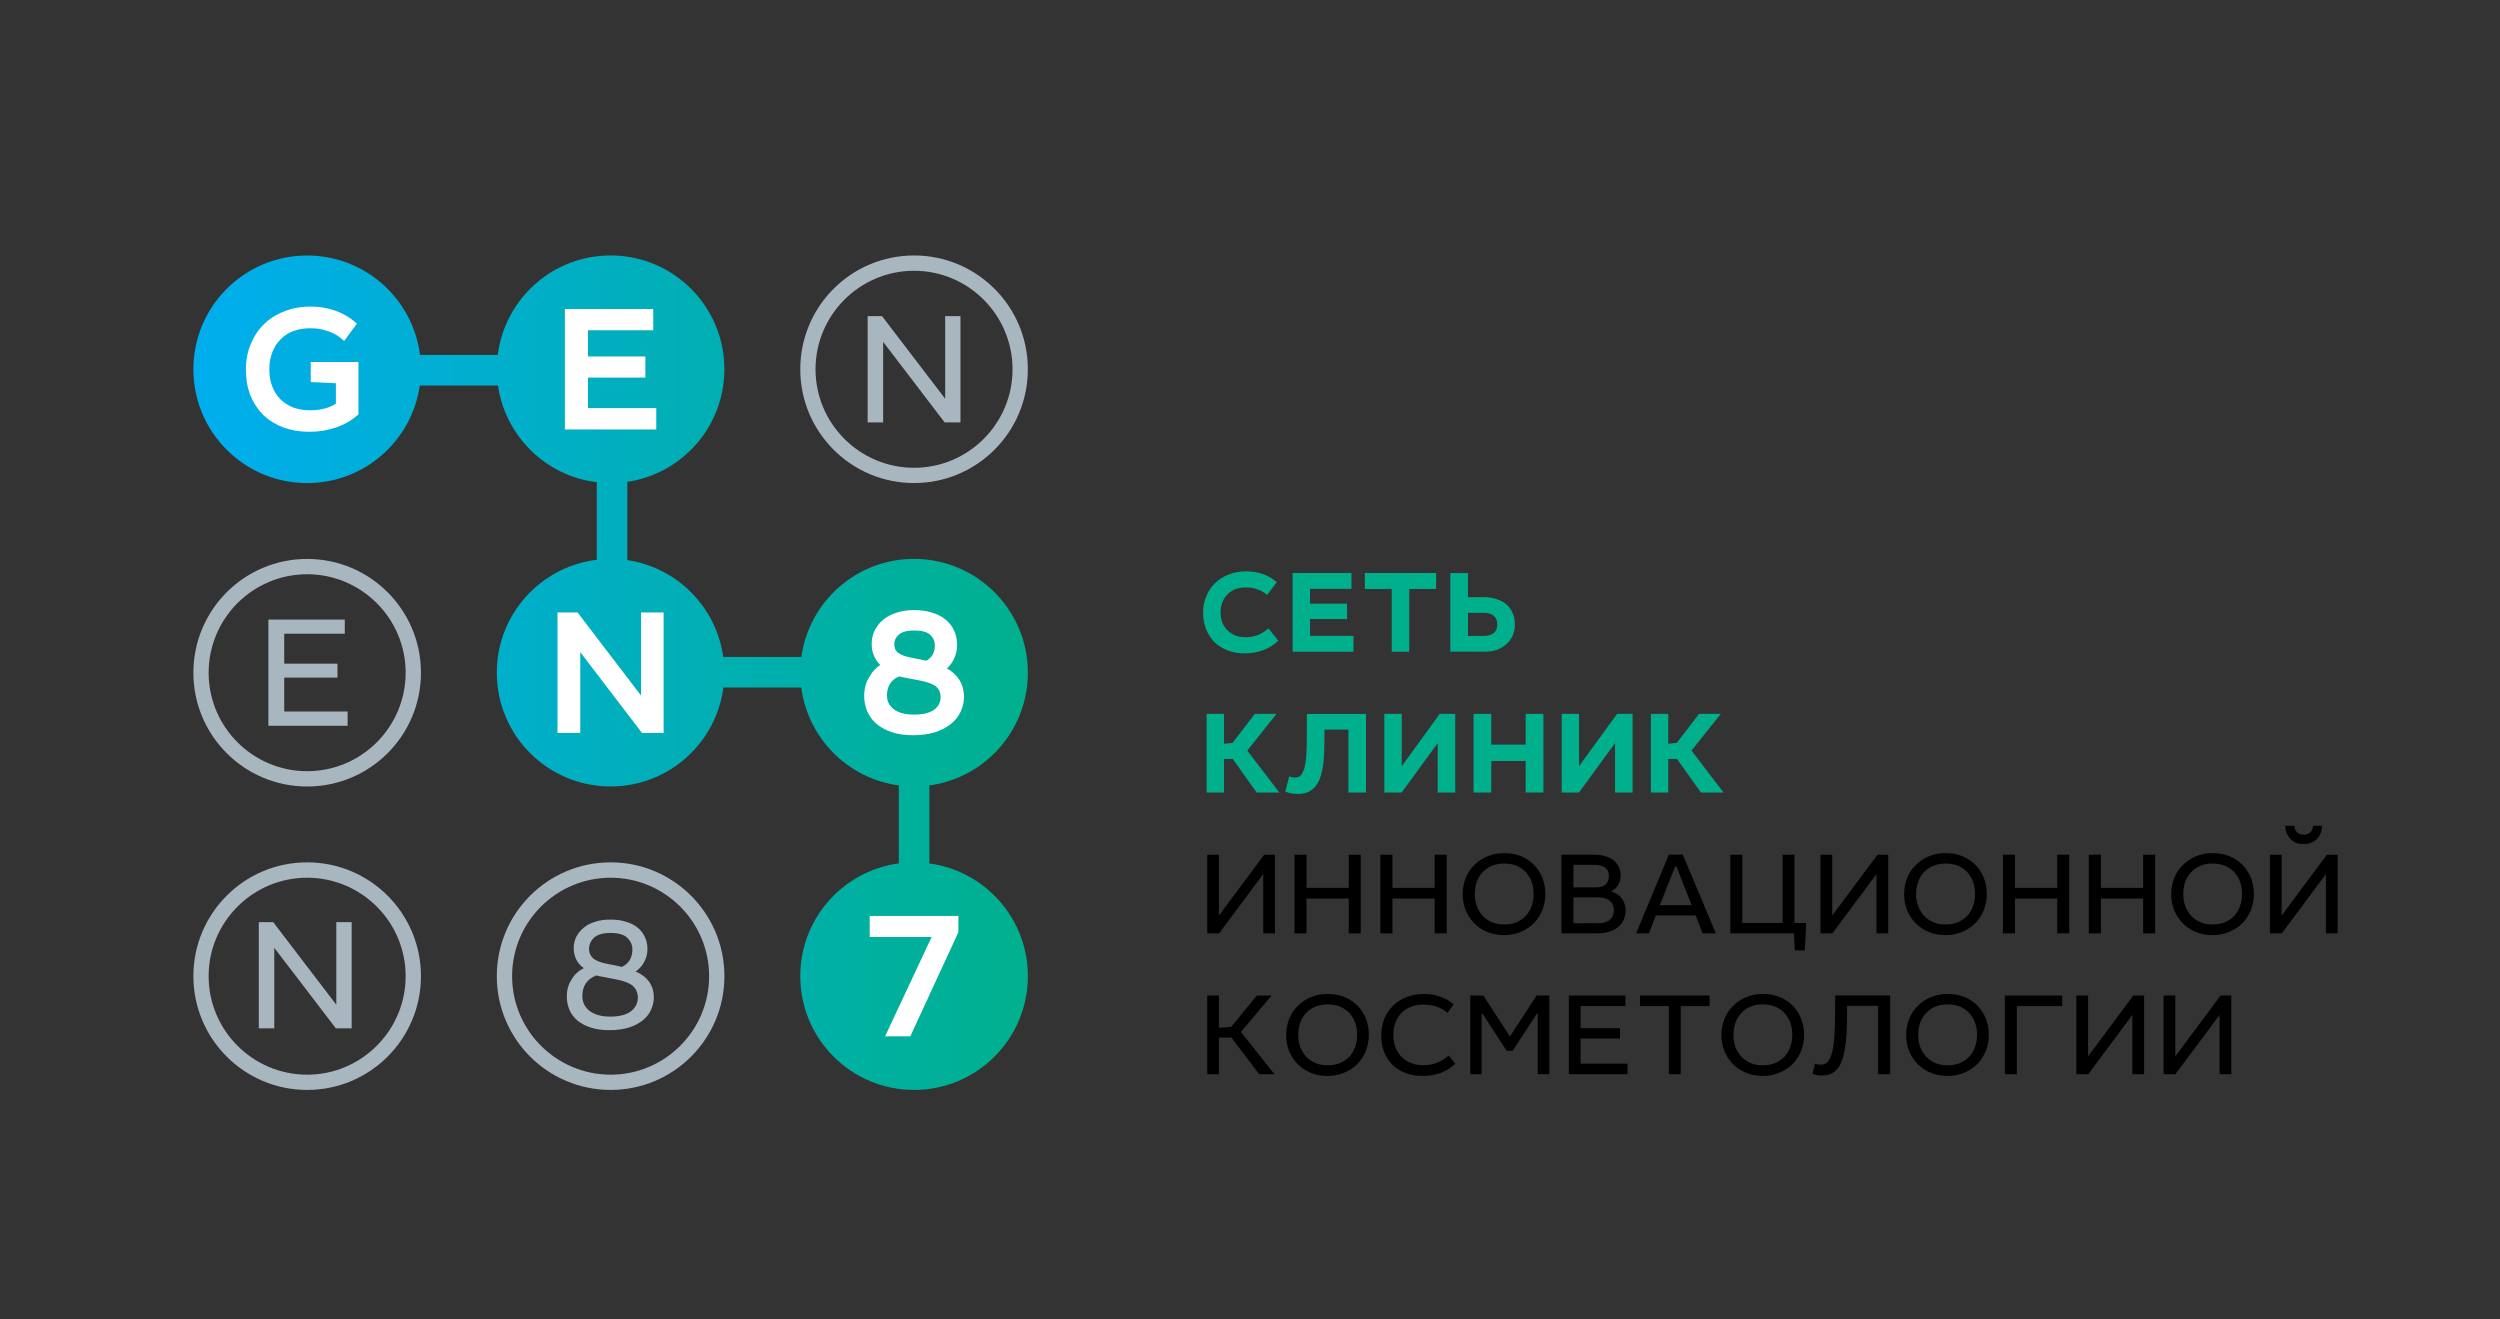 <?xml version="1.0" encoding="UTF-8"?> <!-- Generator: Adobe Illustrator 23.0.3, SVG Export Plug-In . SVG Version: 6.00 Build 0) --> <svg xmlns="http://www.w3.org/2000/svg" xmlns:xlink="http://www.w3.org/1999/xlink" id="Layer_1" x="0px" y="0px" viewBox="0 0 419.64 221.48" style="enable-background:new 0 0 419.64 221.48;" xml:space="preserve"><rect x="0" y="0" width="419.64" height="221.48" fill="#333333" stroke="none"/> <style type="text/css"> .st0{fill:#00B08D;} .st1{clip-path:url(#SVGID_2_);fill:url(#SVGID_3_);} .st2{clip-path:url(#SVGID_2_);fill:#00AEEF;} .st3{fill:#FFFFFF;} .st4{fill:#A7B6BF;} </style> <g> <path class="st0" d="M211.09,98.94c-0.59-0.24-1.26-0.33-1.99-0.33c-0.65,0-1.22,0.1-1.75,0.29c-0.51,0.22-0.95,0.49-1.32,0.87 c-0.38,0.39-0.65,0.83-0.85,1.34c-0.2,0.51-0.3,1.06-0.3,1.67c0,0.63,0.1,1.2,0.3,1.72c0.21,0.51,0.49,0.94,0.87,1.3 c0.38,0.38,0.81,0.65,1.32,0.87c0.51,0.2,1.08,0.29,1.69,0.29c0.75,0,1.44-0.14,2.11-0.37c0.63-0.28,1.22-0.63,1.74-1.12l1.67,2.07 c-1.5,1.42-3.39,2.13-5.67,2.13c-1.03,0-1.97-0.16-2.82-0.47c-0.85-0.34-1.58-0.79-2.21-1.38c-0.59-0.61-1.08-1.32-1.42-2.17 c-0.34-0.85-0.51-1.77-0.51-2.82c0-0.95,0.16-1.83,0.51-2.68c0.32-0.85,0.81-1.58,1.44-2.21c0.63-0.63,1.4-1.12,2.28-1.48 c0.89-0.37,1.91-0.55,3.03-0.55c1.02,0,1.97,0.16,2.82,0.47c0.85,0.29,1.61,0.75,2.29,1.34l-1.64,2.15 C212.24,99.46,211.71,99.14,211.09,98.94"></path> <polygon class="st0" points="226.85,98.84 219.9,98.84 219.9,101.33 226.11,101.33 226.11,103.91 219.9,103.91 219.9,106.73 227.19,106.73 227.19,109.39 216.98,109.39 216.98,96.18 226.85,96.18 "></polygon> <polygon class="st0" points="241.06,98.86 236.55,98.86 236.55,109.39 233.61,109.39 233.61,98.86 229.1,98.86 229.1,96.18 241.06,96.18 "></polygon> <path class="st0" d="M246.4,100.24h2.66c0.77,0,1.48,0.1,2.13,0.32c0.65,0.2,1.2,0.49,1.65,0.87c0.45,0.39,0.81,0.87,1.06,1.46 c0.25,0.55,0.37,1.22,0.37,1.95c0,0.69-0.12,1.3-0.37,1.87c-0.26,0.55-0.59,1.02-1.05,1.42c-0.45,0.41-0.98,0.71-1.61,0.95 c-0.63,0.2-1.32,0.31-2.07,0.31h-5.73v-13.2h2.96V100.24z M248.98,106.74c1.56,0,2.35-0.65,2.35-1.93c0-0.65-0.2-1.14-0.61-1.46 c-0.41-0.34-0.99-0.49-1.75-0.49h-2.56v3.88H248.98z"></path> <polygon class="st0" points="205.46,124.85 206.9,124.69 210.62,119.83 214.27,119.83 209.36,125.99 214.74,133.03 210.94,133.03 206.92,127.39 205.46,127.39 205.46,133.03 202.54,133.03 202.54,119.83 205.46,119.83 "></polygon> <path class="st0" d="M229.3,133.03h-2.96v-10.56h-4.02c0,1.12,0,2.17-0.04,3.15c0,0.94-0.08,1.83-0.16,2.64 c-0.12,0.79-0.26,1.5-0.47,2.13c-0.2,0.61-0.47,1.14-0.83,1.6c-0.34,0.41-0.77,0.75-1.26,0.97c-0.49,0.2-1.08,0.31-1.75,0.31 c-0.41,0-0.79-0.04-1.12-0.1c-0.32-0.06-0.63-0.18-0.95-0.31l0.67-2.54c0.16,0.06,0.32,0.12,0.49,0.16 c0.18,0.02,0.34,0.04,0.47,0.04c0.25,0,0.49-0.04,0.69-0.16c0.18-0.08,0.35-0.26,0.49-0.51c0.18-0.3,0.34-0.65,0.44-1.06 c0.1-0.41,0.18-0.93,0.25-1.54c0.04-0.59,0.08-1.3,0.1-2.11c0.02-0.81,0.02-1.75,0.02-2.84v-2.46h9.93V133.03z"></path> <polygon class="st0" points="235.29,128.61 241.67,119.83 244.27,119.83 244.27,133.03 241.33,133.03 241.33,124.73 235.27,133.03 232.37,133.03 232.37,119.83 235.29,119.83 "></polygon> <polygon class="st0" points="250.32,124.99 256.09,124.99 256.09,119.83 259.07,119.83 259.07,133.03 256.09,133.03 256.09,127.73 250.32,127.73 250.32,133.03 247.35,133.03 247.35,119.83 250.32,119.83 "></polygon> <polygon class="st0" points="265.05,128.61 271.44,119.83 274.04,119.83 274.04,133.03 271.1,133.03 271.1,124.73 265.04,133.03 262.14,133.03 262.14,119.83 265.05,119.83 "></polygon> <polygon class="st0" points="280.03,124.85 281.47,124.69 285.19,119.83 288.84,119.83 283.93,125.99 289.31,133.03 285.51,133.03 281.49,127.39 280.03,127.39 280.03,133.03 277.11,133.03 277.11,119.83 280.03,119.83 "></polygon> <polygon points="204.61,153.68 212.2,143.47 214.01,143.47 214.01,156.67 212.04,156.67 212.04,146.72 204.63,156.67 202.64,156.67 202.64,143.47 204.61,143.47 "></polygon> <polygon points="219.31,149.03 226.4,149.03 226.4,143.47 228.41,143.47 228.41,156.67 226.4,156.67 226.4,150.82 219.31,150.82 219.31,156.67 217.28,156.67 217.28,143.47 219.31,143.47 "></polygon> <polygon points="233.73,149.03 240.82,149.03 240.82,143.47 242.83,143.47 242.83,156.67 240.82,156.67 240.82,150.82 233.73,150.82 233.73,156.67 231.7,156.67 231.7,143.47 233.73,143.47 "></polygon> <path d="M255.3,143.71c0.85,0.35,1.58,0.85,2.19,1.46c0.61,0.61,1.06,1.34,1.42,2.19c0.32,0.85,0.49,1.75,0.49,2.72 c0,0.95-0.18,1.83-0.49,2.66c-0.35,0.85-0.83,1.58-1.42,2.21c-0.63,0.61-1.34,1.1-2.21,1.46c-0.83,0.37-1.77,0.55-2.82,0.55 c-1.05,0-1.99-0.18-2.82-0.53c-0.87-0.35-1.57-0.85-2.21-1.48c-0.59-0.61-1.06-1.34-1.42-2.17c-0.32-0.85-0.49-1.74-0.49-2.7 c0-0.97,0.18-1.85,0.51-2.7c0.34-0.83,0.81-1.56,1.44-2.17c0.59-0.61,1.34-1.1,2.17-1.46c0.87-0.37,1.79-0.55,2.82-0.55 C253.51,143.19,254.46,143.37,255.3,143.71 M250.4,145.34c-0.63,0.26-1.14,0.63-1.55,1.08c-0.42,0.45-0.75,1-0.97,1.61 c-0.21,0.63-0.33,1.3-0.33,2.03c0,0.73,0.12,1.4,0.33,2.03c0.24,0.61,0.57,1.16,0.99,1.62c0.41,0.45,0.95,0.83,1.54,1.08 c0.63,0.26,1.3,0.39,2.07,0.39c0.77,0,1.48-0.14,2.07-0.37c0.63-0.28,1.14-0.63,1.57-1.08c0.41-0.45,0.75-1.01,0.97-1.64 c0.22-0.61,0.34-1.3,0.34-2.03c0-0.75-0.12-1.44-0.35-2.07c-0.22-0.61-0.55-1.14-0.97-1.61c-0.41-0.43-0.95-0.79-1.56-1.06 c-0.61-0.24-1.3-0.37-2.07-0.37C251.7,144.95,250.99,145.09,250.4,145.34"></path> <path d="M269.49,143.72c0.57,0.18,1.02,0.41,1.42,0.73c0.35,0.29,0.65,0.67,0.83,1.1c0.2,0.41,0.29,0.89,0.29,1.38 c0,0.55-0.12,1.06-0.37,1.54c-0.26,0.47-0.61,0.83-1.06,1.04v0.18c0.69,0.2,1.22,0.59,1.66,1.16c0.39,0.57,0.61,1.24,0.61,1.99 c0,0.53-0.1,1.03-0.3,1.48c-0.18,0.45-0.47,0.87-0.87,1.2c-0.37,0.35-0.87,0.63-1.46,0.83c-0.59,0.21-1.28,0.31-2.09,0.31h-6.05 v-13.2h5.48C268.31,143.47,268.94,143.55,269.49,143.72 M267.9,148.95c0.75,0,1.3-0.18,1.63-0.51c0.35-0.35,0.53-0.83,0.53-1.42 c0-1.24-0.85-1.85-2.54-1.85h-3.41v3.78H267.9z M268.15,154.98c0.91,0,1.6-0.2,2.05-0.55c0.45-0.4,0.69-0.93,0.69-1.64 c0-0.69-0.24-1.22-0.69-1.6c-0.47-0.37-1.16-0.57-2.07-0.57h-4.02v4.35H268.15z"></path> <path d="M288.01,156.67h-2.21l-1.18-3h-6.68l-1.16,3h-2.15l5.5-13.22h2.34L288.01,156.67z M283.95,151.94l-2.54-6.46h-0.24 l-2.56,6.46H283.95z"></path> <polygon points="292.46,154.92 299.22,154.92 299.22,143.47 301.21,143.47 301.21,154.92 303.14,154.92 303.14,155.8 302.94,159.53 301.27,159.53 301.13,156.67 290.45,156.67 290.45,143.47 292.46,143.47 "></polygon> <polygon points="307.55,153.68 315.14,143.47 316.95,143.47 316.95,156.67 314.98,156.67 314.98,146.72 307.57,156.67 305.58,156.67 305.58,143.47 307.55,143.47 "></polygon> <path d="M329.4,143.71c0.85,0.35,1.58,0.85,2.19,1.46c0.61,0.61,1.06,1.34,1.42,2.19c0.31,0.85,0.49,1.75,0.49,2.72 c0,0.95-0.18,1.83-0.49,2.66c-0.35,0.85-0.83,1.58-1.42,2.21c-0.63,0.61-1.34,1.1-2.21,1.46c-0.83,0.37-1.77,0.55-2.82,0.55 c-1.04,0-1.99-0.18-2.82-0.53c-0.87-0.35-1.57-0.85-2.21-1.48c-0.59-0.61-1.06-1.34-1.42-2.17c-0.32-0.85-0.49-1.74-0.49-2.7 c0-0.97,0.18-1.85,0.51-2.7c0.34-0.83,0.81-1.56,1.44-2.17c0.59-0.61,1.34-1.1,2.17-1.46c0.87-0.37,1.79-0.55,2.82-0.55 C327.61,143.19,328.56,143.37,329.4,143.71 M324.5,145.34c-0.63,0.26-1.14,0.63-1.56,1.08s-0.75,1-0.97,1.61 c-0.22,0.63-0.34,1.3-0.34,2.03c0,0.73,0.12,1.4,0.34,2.03c0.24,0.61,0.57,1.16,0.99,1.62c0.41,0.45,0.95,0.83,1.54,1.08 c0.63,0.26,1.3,0.39,2.07,0.39c0.77,0,1.48-0.14,2.07-0.37c0.63-0.28,1.14-0.63,1.58-1.08c0.41-0.45,0.75-1.01,0.97-1.64 c0.22-0.61,0.33-1.3,0.33-2.03c0-0.75-0.12-1.44-0.35-2.07c-0.21-0.61-0.55-1.14-0.97-1.61c-0.41-0.43-0.94-0.79-1.56-1.06 c-0.61-0.24-1.3-0.37-2.07-0.37C325.8,144.95,325.09,145.09,324.5,145.34"></path> <polygon points="338.23,149.03 345.32,149.03 345.32,143.47 347.34,143.47 347.34,156.67 345.32,156.67 345.32,150.82 338.23,150.82 338.23,156.67 336.2,156.67 336.2,143.47 338.23,143.47 "></polygon> <polygon points="352.65,149.03 359.74,149.03 359.74,143.47 361.76,143.47 361.76,156.67 359.74,156.67 359.74,150.82 352.65,150.82 352.65,156.67 350.62,156.67 350.62,143.47 352.65,143.47 "></polygon> <path d="M374.23,143.71c0.85,0.35,1.58,0.85,2.19,1.46c0.61,0.61,1.06,1.34,1.42,2.19c0.32,0.85,0.49,1.75,0.49,2.72 c0,0.95-0.18,1.83-0.49,2.66c-0.35,0.85-0.83,1.58-1.42,2.21c-0.63,0.61-1.34,1.1-2.21,1.46c-0.83,0.37-1.77,0.55-2.82,0.55 c-1.04,0-1.99-0.18-2.82-0.53c-0.87-0.35-1.57-0.85-2.21-1.48c-0.59-0.61-1.06-1.34-1.42-2.17c-0.32-0.85-0.49-1.74-0.49-2.7 c0-0.97,0.18-1.85,0.51-2.7c0.34-0.83,0.81-1.56,1.44-2.17c0.59-0.61,1.34-1.1,2.17-1.46c0.87-0.37,1.79-0.55,2.82-0.55 C372.43,143.19,373.38,143.37,374.23,143.71 M369.32,145.34c-0.63,0.26-1.14,0.63-1.55,1.08c-0.41,0.45-0.75,1-0.97,1.61 c-0.21,0.63-0.33,1.3-0.33,2.03c0,0.73,0.12,1.4,0.33,2.03c0.24,0.61,0.57,1.16,0.99,1.62c0.41,0.45,0.95,0.83,1.54,1.08 c0.63,0.26,1.3,0.39,2.07,0.39c0.77,0,1.48-0.14,2.07-0.37c0.63-0.28,1.14-0.63,1.57-1.08c0.41-0.45,0.75-1.01,0.97-1.64 c0.22-0.61,0.34-1.3,0.34-2.03c0-0.75-0.12-1.44-0.35-2.07c-0.22-0.61-0.55-1.14-0.97-1.61c-0.42-0.43-0.95-0.79-1.56-1.06 c-0.61-0.24-1.3-0.37-2.07-0.37C370.62,144.95,369.91,145.09,369.32,145.34"></path> <path d="M382.99,153.68l7.59-10.21h1.81v13.2h-1.97v-9.95l-7.41,9.95h-1.99v-13.2h1.97V153.68z M385.61,139.73 c0.3,0.26,0.65,0.39,1.08,0.39c0.43,0,0.81-0.12,1.08-0.39c0.31-0.24,0.47-0.63,0.49-1.12h1.54c-0.02,0.45-0.1,0.85-0.26,1.24 c-0.14,0.35-0.35,0.69-0.63,0.97c-0.26,0.28-0.59,0.49-0.97,0.65c-0.38,0.14-0.81,0.21-1.26,0.21c-0.45,0-0.89-0.08-1.26-0.21 c-0.38-0.16-0.71-0.38-0.97-0.65c-0.26-0.28-0.47-0.61-0.63-0.97c-0.14-0.39-0.22-0.79-0.24-1.24h1.54 C385.16,139.1,385.32,139.47,385.61,139.73"></path> <polygon points="204.61,172.53 206.66,172.37 210.96,167.11 213.44,167.11 208.29,173.22 213.93,180.31 211.37,180.31 206.7,174.17 204.61,174.17 204.61,180.31 202.64,180.31 202.64,167.11 204.61,167.11 "></polygon> <path d="M225.67,167.35c0.85,0.35,1.58,0.85,2.19,1.46c0.61,0.61,1.06,1.34,1.42,2.19c0.32,0.85,0.49,1.75,0.49,2.72 c0,0.95-0.18,1.83-0.49,2.66c-0.35,0.85-0.83,1.58-1.42,2.21c-0.63,0.61-1.34,1.1-2.21,1.46c-0.83,0.37-1.77,0.55-2.82,0.55 c-1.04,0-1.99-0.18-2.82-0.53c-0.87-0.35-1.57-0.85-2.21-1.48c-0.59-0.61-1.06-1.34-1.42-2.17c-0.32-0.85-0.49-1.74-0.49-2.7 c0-0.97,0.18-1.85,0.51-2.7c0.34-0.83,0.81-1.56,1.44-2.17c0.59-0.61,1.34-1.1,2.17-1.46c0.87-0.37,1.79-0.55,2.82-0.55 C223.88,166.84,224.82,167.01,225.67,167.35 M220.77,168.98c-0.63,0.26-1.14,0.63-1.55,1.08c-0.41,0.45-0.75,1-0.97,1.61 c-0.21,0.63-0.33,1.3-0.33,2.03c0,0.73,0.12,1.4,0.33,2.03c0.24,0.61,0.57,1.16,0.99,1.62c0.41,0.45,0.95,0.83,1.54,1.08 c0.63,0.26,1.3,0.39,2.07,0.39c0.77,0,1.48-0.14,2.07-0.37c0.63-0.28,1.14-0.63,1.58-1.08c0.41-0.45,0.75-1.01,0.97-1.64 c0.22-0.61,0.34-1.3,0.34-2.03c0-0.75-0.12-1.44-0.35-2.07c-0.22-0.61-0.55-1.14-0.97-1.61c-0.42-0.43-0.95-0.79-1.56-1.06 c-0.61-0.24-1.3-0.37-2.07-0.37C222.07,168.59,221.36,168.73,220.77,168.98"></path> <path d="M238.95,168.63c-0.77,0-1.46,0.12-2.09,0.35c-0.61,0.24-1.14,0.57-1.58,1.02c-0.45,0.45-0.79,0.99-1.03,1.6 c-0.25,0.63-0.37,1.34-0.37,2.11c0,0.79,0.12,1.5,0.37,2.13c0.26,0.63,0.59,1.16,1.04,1.6c0.45,0.43,0.97,0.77,1.6,1.01 c0.59,0.24,1.26,0.35,1.99,0.35c0.85,0,1.61-0.14,2.34-0.41c0.71-0.29,1.36-0.69,1.95-1.22l1.12,1.38 c-1.42,1.36-3.25,2.05-5.52,2.05c-1.02,0-1.97-0.16-2.8-0.47c-0.87-0.32-1.57-0.77-2.21-1.36c-0.59-0.59-1.06-1.3-1.42-2.15 c-0.32-0.85-0.49-1.79-0.49-2.86c0-0.97,0.18-1.87,0.49-2.72c0.36-0.85,0.83-1.58,1.46-2.19c0.61-0.63,1.38-1.12,2.27-1.48 c0.89-0.35,1.91-0.53,3.03-0.53c0.95,0,1.83,0.16,2.7,0.47c0.83,0.29,1.58,0.73,2.21,1.28l-1.04,1.42 C241.89,169.08,240.55,168.63,238.95,168.63"></path> <polygon points="253.45,173.99 257.92,167.11 260.07,167.11 260.07,180.31 258.12,180.31 258.12,170.19 257.94,170.19 253.9,176.39 252.9,176.39 248.88,170.19 248.7,170.19 248.7,180.31 246.79,180.31 246.79,167.11 249,167.11 "></polygon> <polygon points="272.84,168.87 265.31,168.87 265.31,172.59 271.93,172.59 271.93,174.32 265.31,174.32 265.31,178.54 273.19,178.54 273.19,180.31 263.34,180.31 263.34,167.11 272.84,167.11 "></polygon> <polygon points="286.96,168.88 282.12,168.88 282.12,180.31 280.13,180.31 280.13,168.88 275.28,168.88 275.28,167.11 286.96,167.11 "></polygon> <path d="M298.73,167.35c0.85,0.35,1.58,0.85,2.19,1.46c0.61,0.61,1.06,1.34,1.42,2.19c0.32,0.85,0.49,1.75,0.49,2.72 c0,0.95-0.18,1.83-0.49,2.66c-0.35,0.85-0.83,1.58-1.42,2.21c-0.63,0.61-1.34,1.1-2.21,1.46c-0.83,0.37-1.77,0.55-2.82,0.55 c-1.04,0-1.99-0.18-2.82-0.53c-0.87-0.35-1.57-0.85-2.21-1.48c-0.59-0.61-1.06-1.34-1.42-2.17c-0.32-0.85-0.49-1.74-0.49-2.7 c0-0.97,0.18-1.85,0.51-2.7c0.34-0.83,0.81-1.56,1.44-2.17c0.59-0.61,1.34-1.1,2.17-1.46c0.87-0.37,1.79-0.55,2.82-0.55 C296.93,166.84,297.88,167.01,298.73,167.35 M293.82,168.98c-0.63,0.26-1.14,0.63-1.55,1.08c-0.42,0.45-0.75,1-0.97,1.61 c-0.21,0.63-0.33,1.3-0.33,2.03c0,0.73,0.12,1.4,0.33,2.03c0.24,0.61,0.57,1.16,0.99,1.62c0.41,0.45,0.95,0.83,1.54,1.08 c0.63,0.26,1.3,0.39,2.07,0.39c0.77,0,1.48-0.14,2.07-0.37c0.63-0.28,1.14-0.63,1.57-1.08c0.41-0.45,0.75-1.01,0.97-1.64 c0.22-0.61,0.34-1.3,0.34-2.03c0-0.75-0.12-1.44-0.35-2.07c-0.22-0.61-0.55-1.14-0.97-1.61c-0.42-0.43-0.95-0.79-1.56-1.06 c-0.61-0.24-1.3-0.37-2.07-0.37C295.12,168.59,294.41,168.73,293.82,168.98"></path> <path d="M317.28,180.31h-2.03v-11.47h-5.2c0,1.16-0.02,2.29-0.04,3.35c-0.02,1.06-0.1,2.05-0.2,2.93c-0.1,0.89-0.26,1.69-0.45,2.38 c-0.2,0.71-0.47,1.3-0.81,1.75c-0.32,0.41-0.69,0.75-1.14,0.97c-0.45,0.2-0.97,0.31-1.56,0.31c-0.29,0-0.59-0.02-0.83-0.06 c-0.28-0.04-0.53-0.12-0.79-0.22l0.43-1.69c0.34,0.1,0.65,0.16,0.93,0.16c0.29,0,0.57-0.06,0.81-0.2c0.24-0.12,0.45-0.33,0.65-0.65 c0.42-0.71,0.69-1.79,0.81-3.21c0.12-1.46,0.18-3.27,0.18-5.48v-2.09h9.24V180.31z"></path> <path d="M329.74,167.35c0.85,0.35,1.58,0.85,2.19,1.46c0.61,0.61,1.06,1.34,1.42,2.19c0.32,0.85,0.49,1.75,0.49,2.72 c0,0.95-0.18,1.83-0.49,2.66c-0.35,0.85-0.83,1.58-1.42,2.21c-0.63,0.61-1.34,1.1-2.21,1.46c-0.83,0.37-1.77,0.55-2.82,0.55 c-1.04,0-1.99-0.18-2.82-0.53c-0.87-0.35-1.57-0.85-2.21-1.48c-0.59-0.61-1.06-1.34-1.42-2.17c-0.32-0.85-0.49-1.74-0.49-2.7 c0-0.97,0.18-1.85,0.51-2.7c0.34-0.83,0.81-1.56,1.44-2.17c0.59-0.61,1.34-1.1,2.17-1.46c0.87-0.37,1.79-0.55,2.82-0.55 C327.94,166.84,328.89,167.01,329.74,167.35 M324.83,168.98c-0.63,0.26-1.14,0.63-1.55,1.08c-0.42,0.45-0.75,1-0.97,1.61 c-0.21,0.63-0.33,1.3-0.33,2.03c0,0.73,0.12,1.4,0.33,2.03c0.24,0.61,0.57,1.16,0.99,1.62c0.41,0.45,0.95,0.83,1.54,1.08 c0.63,0.26,1.3,0.39,2.07,0.39c0.77,0,1.48-0.14,2.07-0.37c0.63-0.28,1.14-0.63,1.57-1.08c0.41-0.45,0.75-1.01,0.97-1.64 c0.22-0.61,0.34-1.3,0.34-2.03c0-0.75-0.12-1.44-0.35-2.07c-0.22-0.61-0.55-1.14-0.97-1.61c-0.41-0.43-0.95-0.79-1.56-1.06 c-0.61-0.24-1.3-0.37-2.07-0.37C326.13,168.59,325.42,168.73,324.83,168.98"></path> <polygon points="346.15,168.88 338.54,168.88 338.54,180.31 336.53,180.31 336.53,167.11 346.15,167.11 "></polygon> <polygon points="350.5,177.32 358.09,167.11 359.9,167.11 359.9,180.31 357.93,180.31 357.93,170.36 350.52,180.31 348.53,180.31 348.53,167.11 350.5,167.11 "></polygon> <polygon points="365.14,177.32 372.73,167.11 374.54,167.11 374.54,180.31 372.57,180.31 372.57,170.36 365.16,180.31 363.17,180.31 363.17,167.11 365.14,167.11 "></polygon> <g> <defs> <path id="SVGID_1_" d="M83.55,59.58H70.5c-1.18-9.41-9.21-16.69-18.94-16.69c-10.55,0-19.1,8.55-19.1,19.1 c0,10.55,8.55,19.1,19.1,19.1c9.62,0,17.58-7.12,18.9-16.38h13.13c1.22,8.5,8.03,15.19,16.58,16.23v13.02 c-9.45,1.15-16.78,9.19-16.78,18.95c0,10.55,8.55,19.1,19.11,19.1c9.7,0,17.71-7.24,18.93-16.61h13.07 c1.11,8.54,7.85,15.29,16.37,16.44v13.08c-9.34,1.25-16.54,9.25-16.54,18.93c0,10.55,8.55,19.1,19.1,19.1 c10.55,0,19.1-8.55,19.1-19.1c0-9.68-7.2-17.66-16.53-18.92v-13.09c9.33-1.26,16.53-9.24,16.53-18.93 c0-10.54-8.55-19.1-19.1-19.1c-9.66,0-17.63,7.16-18.92,16.46h-13.11c-1.16-8.38-7.75-15.02-16.1-16.25V80.88 c9.22-1.36,16.29-9.3,16.29-18.9c0-10.55-8.55-19.1-19.1-19.1C92.76,42.88,84.74,50.16,83.55,59.58"></path> </defs> <clipPath id="SVGID_2_"> <use xlink:href="#SVGID_1_" style="overflow:visible;"></use> </clipPath> <linearGradient id="SVGID_3_" gradientUnits="userSpaceOnUse" x1="-190.107" y1="717.207" x2="-189.006" y2="717.207" gradientTransform="matrix(127.244 0 0 127.244 24222.435 -91147.43)"> <stop offset="0" style="stop-color:#00AEEF"></stop> <stop offset="1" style="stop-color:#00B08D"></stop> </linearGradient> <rect x="32.46" y="42.88" class="st1" width="140.08" height="140.07"></rect> <rect x="144.68" y="259.46" class="st2" width="55.7" height="24"></rect> </g> <g> <path class="st3" d="M52.17,64.13l4.21,0.2v3.43c-1.19,0.75-2.62,1.11-4.36,1.11c-0.99,0-1.94-0.16-2.75-0.45 c-0.81-0.31-1.51-0.75-2.15-1.35c-0.58-0.56-1.04-1.26-1.4-2.15c-0.34-0.84-0.51-1.8-0.51-2.93c0-1.08,0.17-2.05,0.51-2.89 c0.33-0.85,0.78-1.55,1.39-2.15c0.56-0.59,1.25-1.04,2.11-1.37c0.87-0.32,1.81-0.48,2.86-0.48c1.07,0,2.03,0.15,2.9,0.47 c0.88,0.26,1.68,0.7,2.36,1.3l0.42,0.37l2.16-2.92L59.54,54c-0.99-0.84-2.14-1.48-3.41-1.91c-1.25-0.41-2.57-0.63-3.92-0.63 c-1.74,0-3.29,0.29-4.57,0.84c-1.37,0.53-2.53,1.29-3.44,2.23c-0.93,0.93-1.64,2.04-2.17,3.38c-0.51,1.28-0.76,2.63-0.76,4.12 c0,1.54,0.25,2.99,0.76,4.35c0.53,1.27,1.26,2.38,2.18,3.3c0.98,0.92,2.09,1.6,3.38,2.08c1.28,0.47,2.73,0.72,4.3,0.72 c1.57,0,3.07-0.24,4.46-0.71c1.34-0.44,2.56-1.13,3.64-2.05l0.18-0.15v-8.8h-8.01V64.13z M107.6,116.75l-10.65-13.94h-3.37v20.22 h3.82v-13.57l10.36,13.57h3.63v-20.22h-3.79V116.75z M110.17,68.5H98.7v-5.12h9.63v-3.54H98.7v-4.4h10.95v-3.57H94.82v20.22h15.34 V68.5z M145.98,157.28h10.4l-7.82,16.68h4.24l8.07-17.48v-2.74h-14.89V157.28z M160.85,113.85c-0.5-0.67-1.13-1.22-1.9-1.64 c0.46-0.43,0.82-0.91,1.08-1.42c0.43-0.79,0.63-1.62,0.63-2.54c0-0.87-0.16-1.65-0.5-2.39c-0.33-0.73-0.81-1.35-1.42-1.84 c-0.64-0.54-1.41-0.94-2.29-1.18c-0.83-0.29-1.82-0.43-3.03-0.43c-1.14,0-2.08,0.14-2.86,0.42c-0.87,0.24-1.63,0.64-2.28,1.18 c-0.62,0.5-1.09,1.09-1.45,1.8c-0.34,0.68-0.51,1.45-0.51,2.29c0,0.81,0.17,1.58,0.51,2.25c0.24,0.49,0.54,0.92,0.93,1.27 c-0.76,0.5-1.36,1.15-1.78,1.91c-0.61,0.93-0.92,2.04-0.92,3.28c0,0.93,0.17,1.79,0.53,2.63c0.34,0.79,0.86,1.49,1.62,2.15 c0.73,0.57,1.6,1.03,2.59,1.34c0.98,0.33,2.13,0.48,3.51,0.48c1.35,0,2.55-0.17,3.68-0.51c1.02-0.33,1.93-0.81,2.63-1.38 c0.77-0.64,1.3-1.3,1.63-2.07c0.37-0.78,0.56-1.61,0.56-2.45C161.81,115.81,161.49,114.74,160.85,113.85 M150.87,106.52 c0.56-0.46,1.41-0.69,2.54-0.69c1.3,0,2.21,0.24,2.72,0.72c0.54,0.51,0.79,1.07,0.79,1.75c0,0.65-0.13,1.18-0.39,1.62 c-0.25,0.42-0.6,0.74-1.06,0.99c-0.3-0.08-0.62-0.15-0.99-0.22l-1.6-0.31c-0.92-0.18-1.65-0.46-2.14-0.8 c-0.43-0.38-0.63-0.83-0.63-1.43C150.11,107.51,150.36,106.98,150.87,106.52 M156.87,119.08c-0.76,0.58-1.89,0.87-3.45,0.87 c-1.5,0-2.61-0.3-3.42-0.92c-0.76-0.59-1.12-1.35-1.12-2.32c0-0.74,0.18-1.4,0.52-1.96c0.35-0.54,0.86-0.94,1.54-1.21 c0.17,0.05,0.36,0.09,0.58,0.14l2.86,0.54c1.29,0.24,2.23,0.6,2.78,1.04c0.49,0.47,0.73,1.03,0.73,1.72 C157.9,117.85,157.56,118.53,156.87,119.08"></path> <path class="st4" d="M51.56,93.82c-10.55,0-19.1,8.55-19.1,19.1c0,10.55,8.55,19.1,19.1,19.1c10.55,0,19.1-8.55,19.1-19.1 C70.66,102.37,62.11,93.82,51.56,93.82 M51.56,129.45c-9.12,0-16.54-7.42-16.54-16.53c0-9.12,7.42-16.53,16.54-16.53 c9.11,0,16.53,7.42,16.53,16.53C68.09,122.04,60.67,129.45,51.56,129.45"></path> <path class="st4" d="M51.56,144.75c-10.55,0-19.1,8.55-19.1,19.1c0,10.55,8.55,19.1,19.1,19.1c10.55,0,19.1-8.55,19.1-19.1 C70.66,153.31,62.11,144.75,51.56,144.75 M51.56,180.39c-9.12,0-16.54-7.42-16.54-16.53c0-9.12,7.42-16.53,16.54-16.53 c9.11,0,16.53,7.42,16.53,16.53C68.09,172.97,60.67,180.39,51.56,180.39"></path> <path class="st4" d="M102.5,144.75c-10.55,0-19.11,8.55-19.11,19.1c0,10.55,8.55,19.1,19.11,19.1c10.55,0,19.1-8.55,19.1-19.1 C121.59,153.31,113.04,144.75,102.5,144.75 M102.5,180.39c-9.12,0-16.54-7.42-16.54-16.53c0-9.12,7.42-16.53,16.54-16.53 c9.11,0,16.53,7.42,16.53,16.53C119.03,172.97,111.61,180.39,102.5,180.39"></path> <polygon class="st4" points="56.45,168.65 45.86,154.79 43.44,154.79 43.44,172.61 46.04,172.61 46.04,159.1 56.37,172.61 59.03,172.61 59.03,154.79 56.45,154.79 "></polygon> <path class="st4" d="M108.96,164.79c-0.53-0.72-1.28-1.31-2.27-1.71c0.64-0.45,1.15-1.01,1.46-1.65c0.37-0.69,0.53-1.39,0.53-2.13 c0-0.72-0.13-1.39-0.43-2.02c-0.27-0.58-0.66-1.11-1.19-1.54c-0.53-0.45-1.2-0.8-1.97-1.01c-0.77-0.27-1.67-0.37-2.66-0.37 c-0.93,0-1.78,0.1-2.53,0.37c-0.77,0.21-1.41,0.56-1.94,1.01c-0.53,0.43-0.93,0.93-1.23,1.51c-0.29,0.59-0.43,1.23-0.43,1.92 c0,0.67,0.14,1.3,0.43,1.89c0.29,0.61,0.72,1.09,1.28,1.44c-0.9,0.45-1.62,1.11-2.1,1.97c-0.53,0.82-0.77,1.75-0.77,2.79 c0,0.83,0.16,1.57,0.45,2.26c0.29,0.69,0.75,1.28,1.36,1.81c0.61,0.48,1.36,0.88,2.26,1.17c0.88,0.29,1.92,0.42,3.12,0.42 c1.25,0,2.31-0.15,3.27-0.45c0.91-0.29,1.7-0.72,2.29-1.2c0.64-0.53,1.09-1.09,1.38-1.76c0.32-0.67,0.48-1.36,0.48-2.07 C109.75,166.41,109.48,165.53,108.96,164.79 M99.77,157.34c0.59-0.48,1.46-0.74,2.66-0.74c1.33,0,2.29,0.26,2.84,0.8 c0.59,0.56,0.88,1.2,0.88,1.97c0,0.67-0.14,1.25-0.43,1.76c-0.29,0.48-0.71,0.88-1.33,1.17c-0.32-0.08-0.66-0.16-1.07-0.24 l-1.49-0.29c-0.96-0.18-1.68-0.48-2.21-0.85c-0.48-0.43-0.75-0.96-0.75-1.68C98.9,158.48,99.19,157.87,99.77,157.34 M105.92,169.74c-0.8,0.61-1.94,0.9-3.49,0.9c-1.49,0-2.63-0.32-3.46-0.95c-0.83-0.64-1.22-1.49-1.22-2.53 c0-0.77,0.18-1.46,0.56-2.07c0.4-0.61,0.99-1.06,1.81-1.36c0.19,0.06,0.4,0.11,0.64,0.16l0.77,0.14l1.89,0.37 c1.3,0.24,2.24,0.61,2.82,1.09c0.53,0.51,0.83,1.14,0.83,1.94C107.07,168.38,106.67,169.15,105.92,169.74"></path> <polygon class="st4" points="47.71,113.74 56.65,113.74 56.65,111.4 47.71,111.4 47.71,106.37 57.87,106.37 57.87,104 45.05,104 45.05,121.83 58.35,121.83 58.35,119.43 47.71,119.43 "></polygon> <path class="st4" d="M153.43,42.88c-10.55,0-19.1,8.55-19.1,19.1c0,10.55,8.55,19.1,19.1,19.1c10.55,0,19.1-8.55,19.1-19.1 C172.53,51.43,163.98,42.88,153.43,42.88 M153.43,78.52c-9.12,0-16.54-7.42-16.54-16.53c0-9.12,7.42-16.54,16.54-16.54 c9.11,0,16.53,7.42,16.53,16.54C169.97,71.1,162.55,78.52,153.43,78.52"></path> <polygon class="st4" points="148.24,57.38 158.56,70.9 161.22,70.9 161.22,53.07 158.65,53.07 158.65,66.93 148.06,53.07 145.64,53.07 145.64,70.9 148.24,70.9 "></polygon> </g> </g> </svg> 